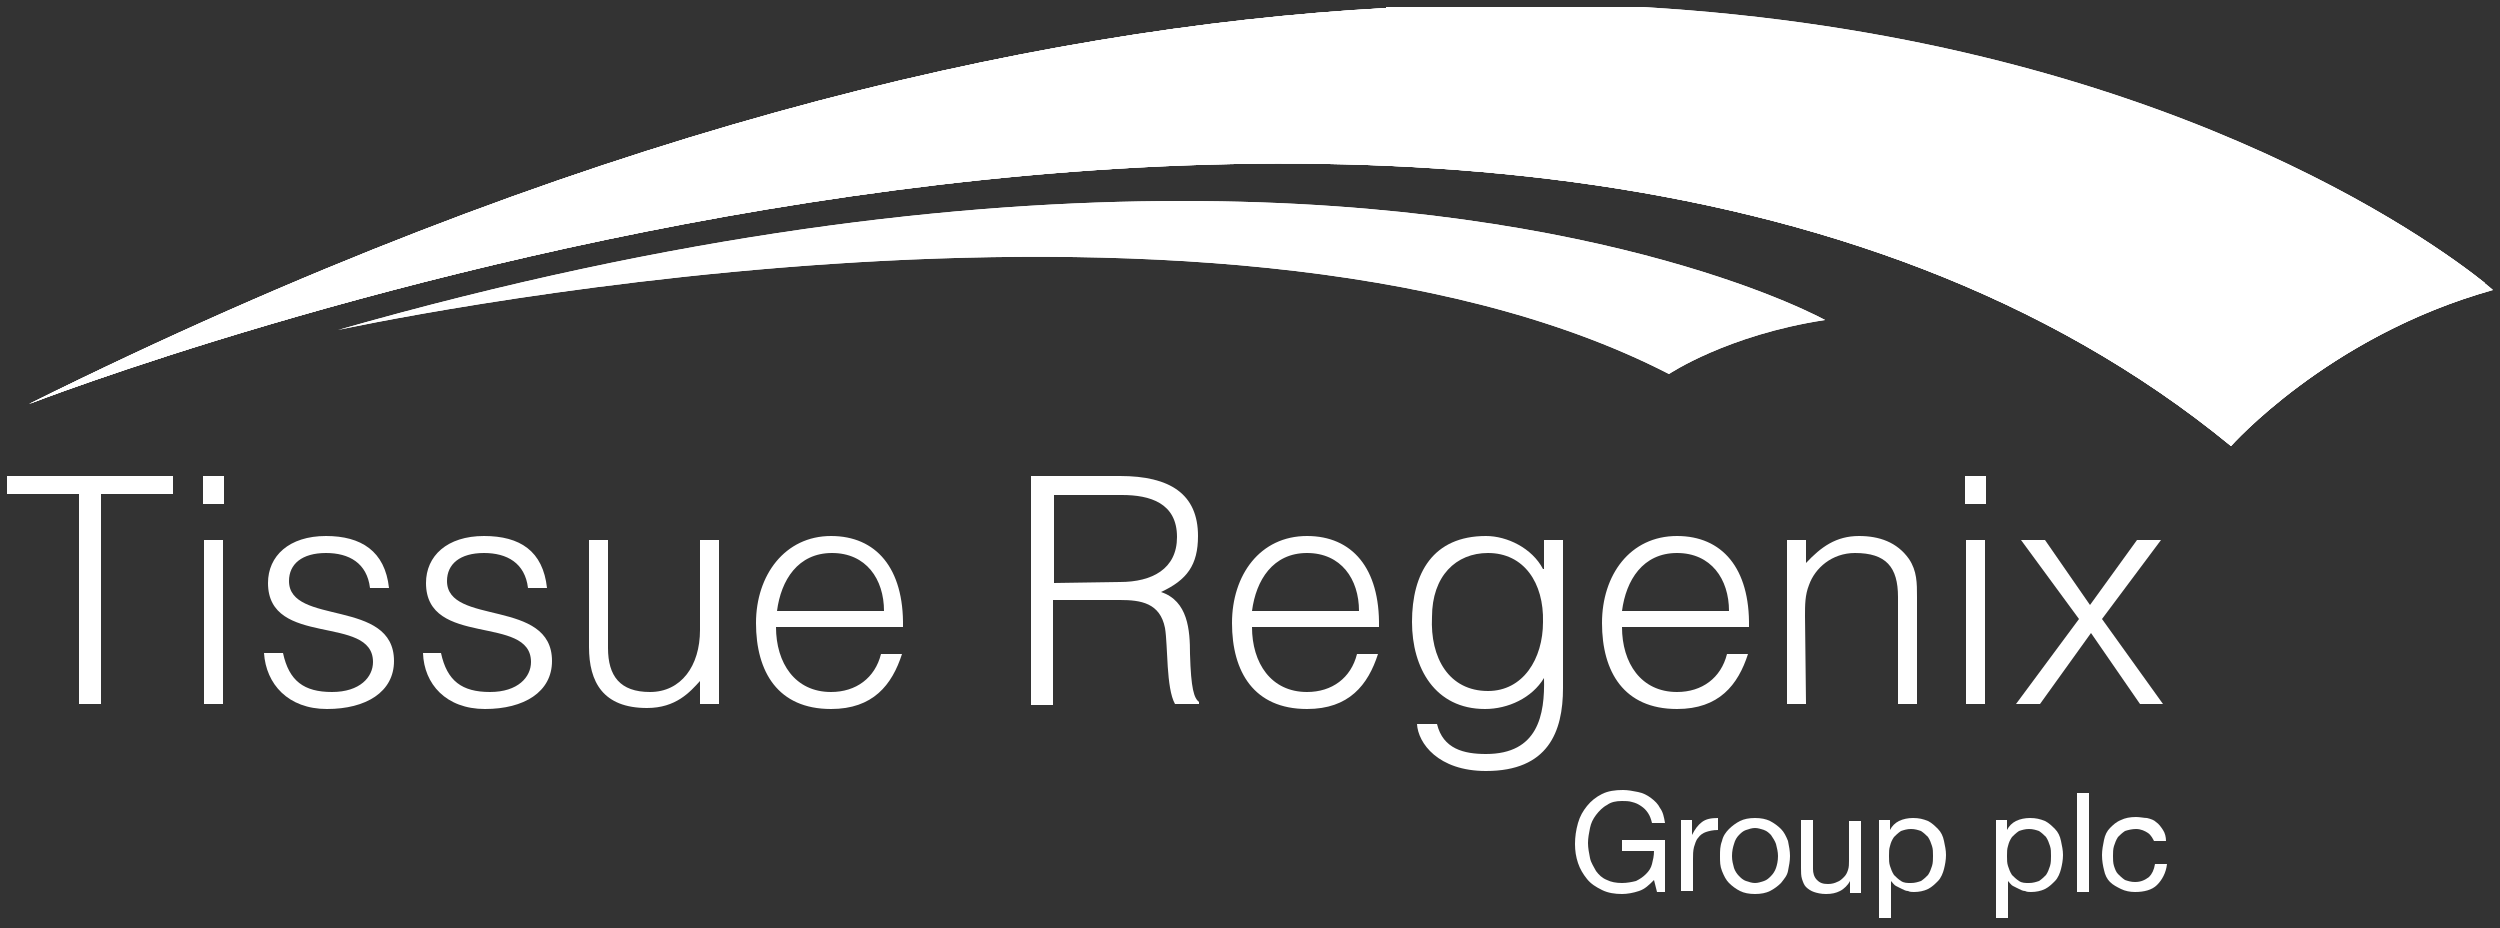 <?xml version="1.0" encoding="utf-8"?>
<!-- Generator: Adobe Illustrator 23.0.1, SVG Export Plug-In . SVG Version: 6.00 Build 0)  -->
<svg version="1.1" id="Layer_1" xmlns="http://www.w3.org/2000/svg" xmlns:xlink="http://www.w3.org/1999/xlink" x="0px" y="0px"
	 width="250px" height="92.8px" viewBox="0 0 250 92.8" style="enable-background:new 0 0 250 92.8;" xml:space="preserve">
<rect x="0" y="0" width="250" height="92.8" fill="#333333" stroke="none"/>
<style type="text/css">
	.st0{fill:#FFFFFF;}
	.st1{clip-path:url(#SVGID_4_);fill:#FFFFFF;}
</style>
<g>
	<path class="st0" d="M138.6,0.8c-36.1,2-81.3,12.6-135.7,39.6c0,0,145.9-56.8,220.2,4.2c0,0,9.7-11,26.2-15.6v0
		c-1.5-1.3-29.4-24.9-85-28.2C164.3,0.8,138.6,0.8,138.6,0.8z"/>
	<path class="st0" d="M138.6,0.8c-36.1,2-81.3,12.6-135.7,39.6c0,0,145.9-56.8,220.2,4.2c0,0,9.7-11,26.2-15.6v0
		c-1.5-1.3-29.4-24.9-85-28.2C164.3,0.8,138.6,0.8,138.6,0.8z"/>
	<g>
		<g>
			<path id="SVGID_1_" class="st0" d="M138.6,0.8c-36.1,2-81.3,12.6-135.7,39.6c0,0,145.9-56.8,220.2,4.2c0,0,9.5-10.7,25.4-15.4
				v-0.9c-4.9-3.9-32.7-24.6-84.3-27.6h-25.6V0.8z"/>
		</g>
		<g>
			<defs>
				<path id="SVGID_2_" d="M138.6,0.8c-36.1,2-81.3,12.6-135.7,39.6c0,0,145.9-56.8,220.2,4.2c0,0,9.5-10.7,25.4-15.4v-0.9
					c-4.9-3.9-32.7-24.6-84.3-27.6h-25.6V0.8z"/>
			</defs>
			<clipPath id="SVGID_4_">
				<use xlink:href="#SVGID_2_"  style="overflow:visible;"/>
			</clipPath>
			<rect x="2.9" y="-16.3" class="st1" width="246.4" height="61"/>
		</g>
	</g>
	<polygon class="st0" points="0.7,47.6 17.3,47.6 17.3,49.4 10.1,49.4 10.1,70.4 7.9,70.4 7.9,49.4 0.7,49.4 	"/>
	<path class="st0" d="M22.4,47.6h-2.1v2.8h2.1V47.6z M22.3,54h-1.9v16.4h1.9V54z"/>
	<path class="st0" d="M28.3,65.3c0.6,2.8,2.1,3.9,4.9,3.9s4.1-1.5,4.1-3c0-4.8-10.5-1.4-10.5-7.9c0-2.7,2.1-4.7,5.8-4.7
		c3.5,0,5.9,1.5,6.3,5.2H37c-0.3-2.5-2.1-3.5-4.4-3.5c-2.4,0-3.7,1.1-3.7,2.8c0,4.5,10.5,1.7,10.5,8c0,3.1-2.8,4.8-6.7,4.8
		s-6.1-2.5-6.3-5.6C26.4,65.3,28.3,65.3,28.3,65.3z"/>
	<path class="st0" d="M44.1,65.3c0.6,2.8,2.1,3.9,4.9,3.9c2.8,0,4.1-1.5,4.1-3c0-4.8-10.5-1.4-10.5-7.9c0-2.7,2.1-4.7,5.8-4.7
		c3.6,0,5.9,1.5,6.3,5.2h-1.9c-0.3-2.5-2.1-3.5-4.4-3.5c-2.4,0-3.7,1.1-3.7,2.8c0,4.5,10.5,1.7,10.5,8c0,3.1-2.8,4.8-6.7,4.8
		s-6.1-2.5-6.2-5.6C42.3,65.3,44.1,65.3,44.1,65.3z"/>
	<path class="st0" d="M70,54h1.9v16.4H70v-2.3c-1,1.1-2.4,2.7-5.3,2.7c-4.4,0-5.8-2.6-5.8-6.1V54h1.9v10.8c0,2.8,1.2,4.4,4.2,4.4
		c3.1,0,5-2.6,5-6.2V54z"/>
	<path class="st0" d="M77.6,62.7c0,3.6,1.9,6.5,5.5,6.5c2.5,0,4.4-1.4,5-3.8h2.1c-1,3.1-2.9,5.5-7.1,5.5c-5.3,0-7.5-3.7-7.5-8.6
		c0-4.8,2.9-8.7,7.5-8.7c4.5,0,7.3,3.2,7.2,9.1C90.3,62.7,77.6,62.7,77.6,62.7z M88.4,61.1c0-3.2-1.8-5.8-5.2-5.8
		c-3.4,0-5.1,2.7-5.5,5.8H88.4z"/>
	<path class="st0" d="M105.3,60.1v10.4h-2.2V47.6h8.9c5,0,7.8,1.8,7.8,6c0,2.9-1.1,4.4-3.7,5.6c2.7,0.9,2.9,3.8,2.9,6.2
		c0.1,3.5,0.4,4.4,0.9,4.8v0.2h-2.4c-0.9-1.6-0.7-5.8-1-7.6c-0.5-2.5-2.4-2.8-4.5-2.8h-6.7V60.1z M112,58.2c3.2,0,5.7-1.3,5.7-4.5
		c0-3.4-2.7-4.2-5.5-4.2h-6.8v8.8L112,58.2L112,58.2z"/>
	<path class="st0" d="M125.2,62.7c0,3.6,1.9,6.5,5.5,6.5c2.5,0,4.4-1.4,5-3.8h2.1c-1,3.1-2.9,5.5-7.1,5.5c-5.3,0-7.5-3.7-7.5-8.6
		c0-4.8,2.8-8.7,7.5-8.7c4.5,0,7.3,3.2,7.2,9.1C137.9,62.7,125.2,62.7,125.2,62.7z M135.9,61.1c0-3.2-1.8-5.8-5.2-5.8
		c-3.4,0-5.1,2.7-5.5,5.8H135.9z"/>
	<path class="st0" d="M154.4,54h1.9v14.8c0,4.4-1.5,8.3-7.7,8.3c-4.8,0-6.8-2.8-6.9-4.7h2c0.6,2.5,2.7,3,4.9,3
		c5.2,0,5.9-3.9,5.8-7.6c-1.2,2-3.6,3.1-5.9,3.1c-5,0-7.3-4.1-7.3-8.7c0-4.9,2.1-8.6,7.4-8.6c2.1,0,4.6,1.2,5.7,3.3h0.1V54z
		 M148.8,55.3c-3.2,0-5.6,2.3-5.6,6.4c-0.2,4.1,1.7,7.4,5.6,7.4c3.5,0,5.5-3.2,5.5-6.9C154.4,58.3,152.4,55.3,148.8,55.3"/>
	<path class="st0" d="M162.2,62.7c0,3.6,1.9,6.5,5.5,6.5c2.5,0,4.4-1.4,5-3.8h2.1c-1,3.1-2.9,5.5-7.1,5.5c-5.3,0-7.5-3.7-7.5-8.6
		c0-4.8,2.8-8.7,7.5-8.7c4.5,0,7.3,3.2,7.2,9.1C174.9,62.7,162.2,62.7,162.2,62.7z M172.9,61.1c0-3.2-1.8-5.8-5.2-5.8
		s-5.1,2.7-5.5,5.8H172.9z"/>
	<path class="st0" d="M180.6,70.4h-1.9V54h1.9v2.3c1.5-1.6,3-2.7,5.3-2.7c2,0,3.8,0.6,5,2.3c0.8,1.2,0.8,2.4,0.8,3.8v10.7h-1.9V59.7
		c0-3-1.2-4.4-4.3-4.4c-2.3,0-4,1.5-4.6,3.2c-0.4,1-0.4,2-0.4,3.1L180.6,70.4L180.6,70.4z"/>
	<path class="st0" d="M198.6,47.6h-2.1v2.8h2.1V47.6z M198.5,54h-1.9v16.4h1.9V54z"/>
	<polygon class="st0" points="209.1,63.3 204,70.4 201.6,70.4 207.9,61.9 202.1,54 204.5,54 209,60.5 213.7,54 216.1,54 210.2,61.9 
		216.3,70.4 214,70.4 	"/>
	<path class="st0" d="M118.2,20.1c-22.3,0-50.4,3.2-84.4,12.9c0,0,87.4-19.1,133.1,4.4c0,0,5.8-3.9,15.6-5.4
		C182.5,32,161.2,20.1,118.2,20.1L118.2,20.1"/>
	<g>
		<g>
			<path id="SVGID_3_" class="st0" d="M118.2,20.1c-22.3,0-50.4,3.2-84.4,12.9c0,0,87.4-19.1,133.1,4.4c0,0,5.8-3.9,15.6-5.4
				C182.5,32,161.2,20.1,118.2,20.1L118.2,20.1z"/>
		</g>
	</g>
	<path class="st0" d="M163.9,89.1c-0.6,0.2-1.2,0.3-1.7,0.3c-0.7,0-1.4-0.1-2-0.4s-1.1-0.6-1.5-1.1s-0.7-1-0.9-1.6s-0.3-1.2-0.3-1.9
		c0-0.7,0.1-1.4,0.3-2.1s0.5-1.2,0.9-1.7s0.9-0.9,1.5-1.2c0.6-0.3,1.3-0.4,2.1-0.4c0.5,0,1,0.1,1.5,0.2s0.9,0.3,1.3,0.6
		c0.4,0.3,0.7,0.6,0.9,1c0.3,0.4,0.4,0.9,0.5,1.5h-1.3c-0.1-0.4-0.2-0.7-0.4-1s-0.4-0.5-0.7-0.7s-0.5-0.3-0.9-0.4
		c-0.3-0.1-0.7-0.1-1-0.1c-0.6,0-1.1,0.1-1.5,0.4c-0.4,0.2-0.8,0.6-1.1,1s-0.5,0.8-0.6,1.3s-0.2,1-0.2,1.5s0.1,1,0.2,1.5
		c0.1,0.5,0.4,0.9,0.6,1.3c0.3,0.4,0.6,0.7,1.1,0.9c0.4,0.2,0.9,0.3,1.5,0.3c0.5,0,1-0.1,1.4-0.2c0.4-0.2,0.7-0.4,1-0.7
		c0.3-0.3,0.5-0.6,0.6-1s0.2-0.8,0.2-1.3h-3.2V84h4.3v5.2h-0.8l-0.3-1.2C164.9,88.5,164.5,88.9,163.9,89.1"/>
	<path class="st0" d="M169.2,82v1.5l0,0c0.3-0.6,0.6-1,1-1.3s0.9-0.4,1.6-0.4V83c-0.5,0-0.9,0.1-1.2,0.2s-0.6,0.3-0.8,0.6
		c-0.2,0.2-0.3,0.6-0.4,0.9c-0.1,0.4-0.1,0.8-0.1,1.2v3.2h-1.2V82H169.2z"/>
	<path class="st0" d="M172.2,84.1c0.1-0.5,0.4-0.9,0.7-1.2c0.3-0.3,0.7-0.6,1.1-0.8c0.4-0.2,0.9-0.3,1.5-0.3s1.1,0.1,1.5,0.3
		c0.4,0.2,0.8,0.5,1.1,0.8s0.5,0.7,0.7,1.2c0.1,0.5,0.2,1,0.2,1.5s-0.1,1-0.2,1.5c-0.1,0.5-0.4,0.8-0.7,1.2
		c-0.3,0.3-0.7,0.6-1.1,0.8c-0.4,0.2-0.9,0.3-1.5,0.3s-1.1-0.1-1.5-0.3c-0.4-0.2-0.8-0.5-1.1-0.8s-0.5-0.7-0.7-1.2s-0.2-0.9-0.2-1.5
		C172,85.1,172,84.6,172.2,84.1 M173.4,86.8c0.1,0.3,0.3,0.6,0.5,0.8c0.2,0.2,0.4,0.4,0.7,0.5s0.6,0.2,0.9,0.2
		c0.3,0,0.6-0.1,0.9-0.2c0.3-0.1,0.5-0.3,0.7-0.5s0.4-0.5,0.5-0.8s0.2-0.7,0.2-1.2c0-0.4-0.1-0.8-0.2-1.2c-0.1-0.3-0.3-0.6-0.5-0.9
		c-0.2-0.2-0.4-0.4-0.7-0.5s-0.6-0.2-0.9-0.2c-0.3,0-0.6,0.1-0.9,0.2c-0.3,0.1-0.5,0.3-0.7,0.5s-0.4,0.5-0.5,0.9
		c-0.1,0.3-0.2,0.7-0.2,1.2C173.2,86.1,173.3,86.4,173.4,86.8"/>
	<path class="st0" d="M185,89.2v-1.1l0,0c-0.2,0.4-0.6,0.8-1,1s-0.8,0.3-1.4,0.3c-0.5,0-0.9-0.1-1.2-0.2s-0.6-0.3-0.8-0.5
		s-0.3-0.5-0.4-0.8c-0.1-0.3-0.1-0.7-0.1-1.1V82h1.2v4.9c0,0.4,0.1,0.8,0.4,1.1c0.3,0.3,0.6,0.4,1.1,0.4c0.4,0,0.7-0.1,0.9-0.2
		c0.3-0.1,0.5-0.3,0.7-0.5s0.3-0.4,0.4-0.7c0.1-0.3,0.1-0.6,0.1-0.9v-4h1.2v7.2H185V89.2z"/>
	<path class="st0" d="M189,82v1l0,0c0.2-0.4,0.5-0.7,0.9-0.9c0.4-0.2,0.9-0.3,1.4-0.3c0.6,0,1,0.1,1.5,0.3c0.4,0.2,0.7,0.5,1,0.8
		s0.5,0.7,0.6,1.2s0.2,0.9,0.2,1.4s-0.1,1-0.2,1.4c-0.1,0.4-0.3,0.9-0.6,1.2c-0.3,0.3-0.6,0.6-1,0.8c-0.4,0.2-0.9,0.3-1.4,0.3
		c-0.2,0-0.4,0-0.6-0.1c-0.2,0-0.4-0.1-0.6-0.2c-0.2-0.1-0.4-0.2-0.6-0.3c-0.2-0.1-0.3-0.3-0.5-0.5l0,0v3.7h-1.2V82H189z
		 M193.2,84.6c-0.1-0.3-0.2-0.6-0.4-0.9c-0.2-0.2-0.4-0.4-0.7-0.6c-0.3-0.1-0.6-0.2-1-0.2s-0.7,0.1-1,0.2c-0.3,0.2-0.5,0.4-0.7,0.6
		c-0.2,0.3-0.3,0.5-0.4,0.9c-0.1,0.3-0.1,0.6-0.1,1s0,0.7,0.1,1s0.2,0.6,0.4,0.9c0.2,0.2,0.4,0.4,0.7,0.6s0.6,0.2,1,0.2
		s0.7-0.1,1-0.2c0.3-0.2,0.5-0.4,0.7-0.6c0.2-0.3,0.3-0.6,0.4-0.9c0.1-0.3,0.1-0.7,0.1-1C193.3,85.2,193.3,84.9,193.2,84.6"/>
	<path class="st0" d="M200.7,82v1l0,0c0.2-0.4,0.5-0.7,0.9-0.9c0.4-0.2,0.9-0.3,1.4-0.3c0.6,0,1,0.1,1.5,0.3c0.4,0.2,0.7,0.5,1,0.8
		s0.5,0.7,0.6,1.2s0.2,0.9,0.2,1.4s-0.1,1-0.2,1.4c-0.1,0.4-0.3,0.9-0.6,1.2c-0.3,0.3-0.6,0.6-1,0.8c-0.4,0.2-0.9,0.3-1.4,0.3
		c-0.2,0-0.4,0-0.6-0.1c-0.2,0-0.4-0.1-0.6-0.2c-0.2-0.1-0.4-0.2-0.6-0.3c-0.2-0.1-0.3-0.3-0.5-0.5l0,0v3.7h-1.2V82H200.7z
		 M205,84.6c-0.1-0.3-0.2-0.6-0.4-0.9c-0.2-0.2-0.4-0.4-0.7-0.6c-0.3-0.1-0.6-0.2-1-0.2s-0.7,0.1-1,0.2c-0.3,0.2-0.5,0.4-0.7,0.6
		c-0.2,0.3-0.3,0.5-0.4,0.9c-0.1,0.3-0.1,0.6-0.1,1s0,0.7,0.1,1s0.2,0.6,0.4,0.9c0.2,0.2,0.4,0.4,0.7,0.6s0.6,0.2,1,0.2
		s0.7-0.1,1-0.2c0.3-0.2,0.5-0.4,0.7-0.6c0.2-0.3,0.3-0.6,0.4-0.9c0.1-0.3,0.1-0.7,0.1-1C205.1,85.2,205.1,84.9,205,84.6"/>
	<rect x="207.7" y="79.3" class="st0" width="1.2" height="9.9"/>
	<path class="st0" d="M214.8,83.3c-0.3-0.2-0.7-0.4-1.2-0.4c-0.4,0-0.8,0.1-1.1,0.2c-0.3,0.2-0.5,0.4-0.7,0.6
		c-0.2,0.3-0.3,0.6-0.4,0.9c-0.1,0.3-0.1,0.7-0.1,1s0,0.7,0.1,1s0.2,0.6,0.4,0.8c0.2,0.2,0.4,0.4,0.7,0.6c0.3,0.1,0.6,0.2,1,0.2
		c0.6,0,1-0.2,1.4-0.5c0.3-0.3,0.5-0.7,0.6-1.3h1.2c-0.1,0.9-0.5,1.6-1,2.1s-1.3,0.7-2.2,0.7c-0.5,0-1-0.1-1.4-0.3
		c-0.4-0.2-0.8-0.4-1.1-0.7c-0.3-0.3-0.5-0.7-0.6-1.2c-0.1-0.4-0.2-0.9-0.2-1.5c0-0.5,0.1-1,0.2-1.5c0.1-0.5,0.3-0.9,0.6-1.2
		c0.3-0.3,0.6-0.6,1.1-0.8c0.4-0.2,0.9-0.3,1.5-0.3c0.4,0,0.8,0.1,1.1,0.1c0.4,0.1,0.7,0.2,0.9,0.4c0.3,0.2,0.5,0.5,0.7,0.8
		s0.3,0.7,0.3,1.1h-1.2C215.3,83.9,215.1,83.5,214.8,83.3"/>
</g>
</svg>
